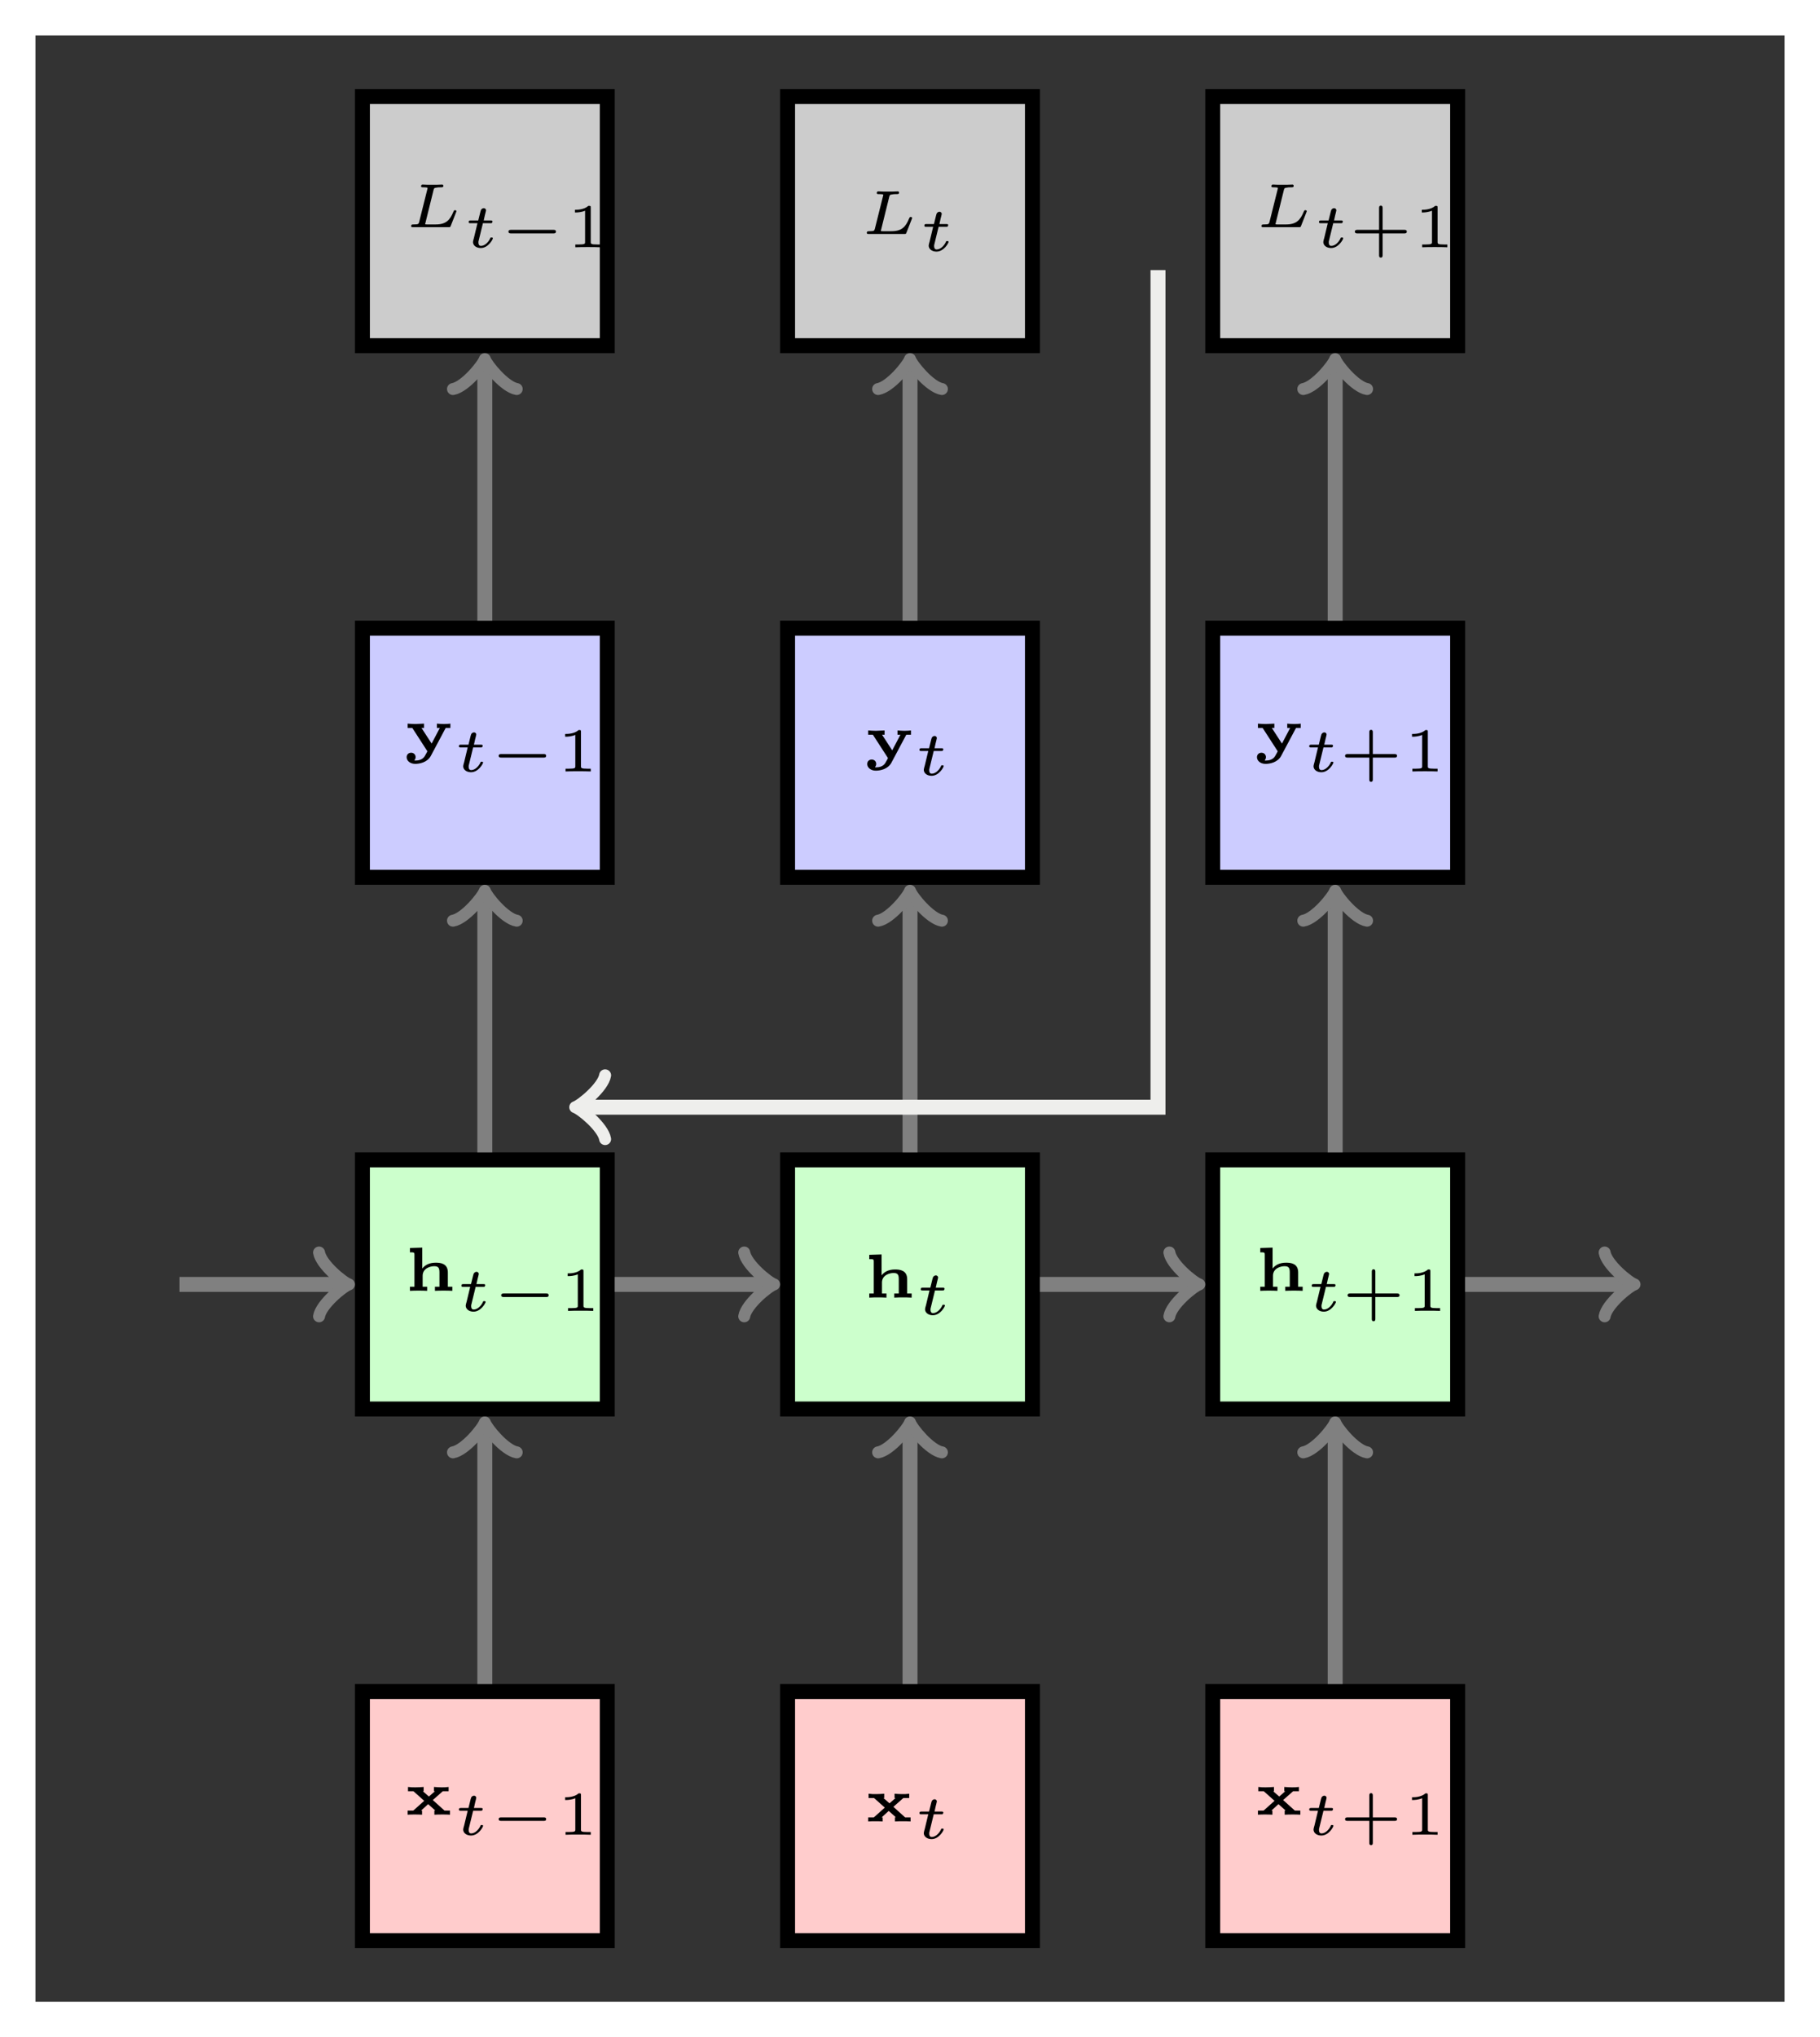 <?xml version="1.0" encoding="UTF-8"?>
<svg xmlns="http://www.w3.org/2000/svg" xmlns:xlink="http://www.w3.org/1999/xlink" width="145.613pt" height="162.928pt" viewBox="0 0 145.613 162.928" version="1.1">
<defs>
<g>
<symbol overflow="visible" id="glyph0-0">
<path style="stroke:none;" d=""/>
</symbol>
<symbol overflow="visible" id="glyph0-1">
<path style="stroke:none;" d="M 2.312 -1.172 L 3.109 -1.875 L 3.578 -1.875 L 3.578 -2.219 C 3.359 -2.188 3.219 -2.188 3.016 -2.188 C 2.812 -2.188 2.609 -2.203 2.406 -2.219 L 2.406 -1.875 L 2.484 -1.875 L 2 -1.453 L 1.516 -1.875 C 1.547 -1.875 1.562 -1.875 1.578 -1.875 L 1.578 -2.219 C 1.359 -2.203 1.141 -2.188 0.922 -2.188 C 0.703 -2.188 0.562 -2.188 0.328 -2.219 L 0.328 -1.875 L 0.766 -1.875 L 1.625 -1.109 L 0.75 -0.328 L 0.297 -0.328 L 0.297 0 C 0.5 -0.016 0.641 -0.016 0.844 -0.016 C 1.047 -0.016 1.25 -0.016 1.453 0 L 1.453 -0.328 L 1.375 -0.328 L 1.938 -0.844 L 2.5 -0.344 C 2.484 -0.328 2.469 -0.328 2.438 -0.328 L 2.438 0 C 2.656 -0.016 2.875 -0.016 3.094 -0.016 C 3.312 -0.016 3.469 -0.016 3.688 0 L 3.688 -0.328 L 3.25 -0.328 Z M 2.312 -1.172 "/>
</symbol>
<symbol overflow="visible" id="glyph0-2">
<path style="stroke:none;" d="M 3.516 -1.469 C 3.516 -2.203 2.906 -2.25 2.547 -2.25 C 2.047 -2.25 1.703 -2.078 1.469 -1.781 L 1.469 -3.453 L 0.484 -3.422 L 0.484 -3.078 C 0.797 -3.078 0.844 -3.078 0.844 -2.891 L 0.844 -0.328 L 0.484 -0.328 L 0.484 0 C 0.688 -0.016 0.984 -0.016 1.172 -0.016 C 1.359 -0.016 1.641 -0.016 1.859 0 L 1.859 -0.328 L 1.5 -0.328 L 1.5 -1.203 C 1.5 -1.812 2.125 -1.969 2.422 -1.969 C 2.75 -1.969 2.844 -1.844 2.844 -1.484 L 2.844 -0.328 L 2.484 -0.328 L 2.484 0 C 2.688 -0.016 2.984 -0.016 3.188 -0.016 C 3.359 -0.016 3.656 -0.016 3.875 0 L 3.875 -0.328 L 3.516 -0.328 Z M 3.516 -1.469 "/>
</symbol>
<symbol overflow="visible" id="glyph0-3">
<path style="stroke:none;" d="M 3.344 -1.875 L 3.719 -1.875 L 3.719 -2.219 C 3.578 -2.203 3.422 -2.188 3.203 -2.188 C 3.031 -2.188 2.828 -2.203 2.641 -2.219 L 2.641 -1.875 L 2.875 -1.875 L 2.219 -0.625 L 1.406 -1.875 L 1.609 -1.875 L 1.609 -2.219 C 1.375 -2.203 1.047 -2.188 0.922 -2.188 C 0.719 -2.188 0.5 -2.203 0.297 -2.219 L 0.297 -1.875 L 0.672 -1.875 L 1.844 -0.062 C 1.875 -0.016 1.875 0 1.875 0 C 1.875 0.016 1.797 0.156 1.75 0.234 C 1.656 0.422 1.5 0.734 0.922 0.734 C 0.891 0.734 0.844 0.734 0.844 0.719 C 0.844 0.703 0.859 0.703 0.859 0.688 C 0.922 0.609 0.938 0.516 0.938 0.469 C 0.938 0.234 0.766 0.109 0.578 0.109 C 0.391 0.109 0.219 0.234 0.219 0.469 C 0.219 0.75 0.5 1 0.906 1 C 1.234 1 1.875 0.891 2.156 0.359 Z M 3.344 -1.875 "/>
</symbol>
<symbol overflow="visible" id="glyph1-0">
<path style="stroke:none;" d=""/>
</symbol>
<symbol overflow="visible" id="glyph1-1">
<path style="stroke:none;" d="M 1.562 -1.922 L 2.156 -1.922 C 2.266 -1.922 2.266 -1.922 2.281 -1.953 C 2.312 -1.969 2.328 -2.031 2.328 -2.062 C 2.328 -2.141 2.25 -2.141 2.172 -2.141 L 1.625 -2.141 L 1.719 -2.562 C 1.75 -2.688 1.812 -2.922 1.812 -2.953 C 1.812 -3.031 1.75 -3.125 1.625 -3.125 C 1.547 -3.125 1.422 -3.062 1.391 -2.938 C 1.359 -2.844 1.422 -3.078 1.188 -2.141 L 0.594 -2.141 C 0.5 -2.141 0.422 -2.141 0.422 -2.016 C 0.422 -1.922 0.484 -1.922 0.578 -1.922 L 1.125 -1.922 L 0.844 -0.75 C 0.812 -0.641 0.766 -0.484 0.766 -0.422 C 0.766 -0.141 1.031 0.062 1.391 0.062 C 1.984 0.062 2.359 -0.625 2.359 -0.719 C 2.359 -0.781 2.266 -0.781 2.25 -0.781 C 2.172 -0.781 2.156 -0.766 2.141 -0.703 C 1.969 -0.344 1.672 -0.109 1.406 -0.109 C 1.25 -0.109 1.203 -0.234 1.203 -0.375 C 1.203 -0.453 1.203 -0.469 1.219 -0.516 Z M 1.562 -1.922 "/>
</symbol>
<symbol overflow="visible" id="glyph1-2">
<path style="stroke:none;" d="M 2.375 -2.984 C 2.406 -3.109 2.438 -3.141 2.562 -3.156 C 2.703 -3.188 2.797 -3.188 2.938 -3.188 C 3.078 -3.188 3.156 -3.188 3.156 -3.312 C 3.156 -3.375 3.109 -3.406 3.062 -3.406 C 2.922 -3.406 2.781 -3.391 2.656 -3.391 C 2.516 -3.391 2.375 -3.391 2.25 -3.391 C 2.109 -3.391 1.984 -3.391 1.859 -3.391 C 1.75 -3.391 1.609 -3.406 1.5 -3.406 C 1.469 -3.406 1.375 -3.406 1.375 -3.266 C 1.375 -3.188 1.453 -3.188 1.562 -3.188 C 1.609 -3.188 1.781 -3.188 1.891 -3.156 C 1.891 -3.094 1.891 -3.078 1.875 -3.031 L 1.219 -0.406 C 1.172 -0.266 1.172 -0.219 0.797 -0.219 C 0.656 -0.219 0.578 -0.219 0.578 -0.078 C 0.578 0 0.656 0 0.75 0 L 3.578 0 C 3.703 0 3.703 0 3.75 -0.109 C 3.797 -0.25 4.203 -1.234 4.203 -1.266 C 4.203 -1.312 4.172 -1.359 4.094 -1.359 C 4.016 -1.359 4.016 -1.344 3.953 -1.219 C 3.688 -0.578 3.375 -0.219 2.547 -0.219 L 1.859 -0.219 C 1.812 -0.219 1.75 -0.219 1.703 -0.234 C 1.703 -0.281 1.703 -0.281 1.719 -0.328 Z M 2.375 -2.984 "/>
</symbol>
<symbol overflow="visible" id="glyph2-0">
<path style="stroke:none;" d=""/>
</symbol>
<symbol overflow="visible" id="glyph2-1">
<path style="stroke:none;" d="M 4.391 -1.109 C 4.469 -1.109 4.594 -1.109 4.594 -1.25 C 4.594 -1.391 4.469 -1.391 4.391 -1.391 L 1.016 -1.391 C 0.938 -1.391 0.797 -1.391 0.797 -1.25 C 0.797 -1.109 0.938 -1.109 1.016 -1.109 Z M 4.391 -1.109 "/>
</symbol>
<symbol overflow="visible" id="glyph3-0">
<path style="stroke:none;" d=""/>
</symbol>
<symbol overflow="visible" id="glyph3-1">
<path style="stroke:none;" d="M 1.984 -3.172 C 1.984 -3.312 1.969 -3.312 1.797 -3.312 C 1.453 -3 0.891 -3 0.797 -3 L 0.719 -3 L 0.719 -2.781 L 0.797 -2.781 C 0.906 -2.781 1.234 -2.797 1.531 -2.922 L 1.531 -0.422 C 1.531 -0.281 1.531 -0.219 1 -0.219 L 0.75 -0.219 L 0.75 0 C 1.016 -0.016 1.469 -0.016 1.75 -0.016 C 2.047 -0.016 2.484 -0.016 2.766 0 L 2.766 -0.219 L 2.516 -0.219 C 1.984 -0.219 1.984 -0.281 1.984 -0.422 Z M 1.984 -3.172 "/>
</symbol>
<symbol overflow="visible" id="glyph3-2">
<path style="stroke:none;" d="M 2.703 -1.109 L 4.438 -1.109 C 4.5 -1.109 4.641 -1.109 4.641 -1.25 C 4.641 -1.391 4.5 -1.391 4.438 -1.391 L 2.703 -1.391 L 2.703 -3.125 C 2.703 -3.188 2.703 -3.328 2.562 -3.328 C 2.422 -3.328 2.422 -3.188 2.422 -3.125 L 2.422 -1.391 L 0.688 -1.391 C 0.625 -1.391 0.484 -1.391 0.484 -1.25 C 0.484 -1.109 0.625 -1.109 0.688 -1.109 L 2.422 -1.109 L 2.422 0.625 C 2.422 0.703 2.422 0.828 2.562 0.828 C 2.703 0.828 2.703 0.703 2.703 0.625 Z M 2.703 -1.109 "/>
</symbol>
</g>
</defs>
<g id="surface1">
<path style=" stroke:none;fill-rule:nonzero;fill:rgb(20%,20%,20%);fill-opacity:1;" d="M 2.836 160.094 L 2.836 2.832 L 142.781 2.832 L 142.781 160.094 Z M 2.836 160.094 "/>
<path style="fill-rule:nonzero;fill:rgb(100%,79.999%,79.999%);fill-opacity:1;stroke-width:1.196;stroke-linecap:butt;stroke-linejoin:miter;stroke:rgb(0%,0%,0%);stroke-opacity:1;stroke-miterlimit:10;" d="M -9.795 -9.964 L 9.795 -9.964 L 9.795 9.962 L -9.795 9.962 Z M -9.795 -9.964 " transform="matrix(1,0,0,-1,38.791,145.243)"/>
<g style="fill:rgb(0%,0%,0%);fill-opacity:1;">
  <use xlink:href="#glyph0-1" x="32.315" y="145.133"/>
</g>
<g style="fill:rgb(0%,0%,0%);fill-opacity:1;">
  <use xlink:href="#glyph1-1" x="36.293" y="146.738"/>
</g>
<g style="fill:rgb(0%,0%,0%);fill-opacity:1;">
  <use xlink:href="#glyph2-1" x="39.101" y="146.738"/>
</g>
<g style="fill:rgb(0%,0%,0%);fill-opacity:1;">
  <use xlink:href="#glyph3-1" x="44.498" y="146.738"/>
</g>
<path style="fill-rule:nonzero;fill:rgb(100%,79.999%,79.999%);fill-opacity:1;stroke-width:1.196;stroke-linecap:butt;stroke-linejoin:miter;stroke:rgb(0%,0%,0%);stroke-opacity:1;stroke-miterlimit:10;" d="M 24.221 -9.964 L 43.811 -9.964 L 43.811 9.962 L 24.221 9.962 Z M 24.221 -9.964 " transform="matrix(1,0,0,-1,38.791,145.243)"/>
<g style="fill:rgb(0%,0%,0%);fill-opacity:1;">
  <use xlink:href="#glyph0-1" x="69.165" y="145.675"/>
</g>
<g style="fill:rgb(0%,0%,0%);fill-opacity:1;">
  <use xlink:href="#glyph1-1" x="73.143" y="147.024"/>
</g>
<path style="fill-rule:nonzero;fill:rgb(100%,79.999%,79.999%);fill-opacity:1;stroke-width:1.196;stroke-linecap:butt;stroke-linejoin:miter;stroke:rgb(0%,0%,0%);stroke-opacity:1;stroke-miterlimit:10;" d="M 58.236 -9.964 L 77.83 -9.964 L 77.83 9.962 L 58.236 9.962 Z M 58.236 -9.964 " transform="matrix(1,0,0,-1,38.791,145.243)"/>
<g style="fill:rgb(0%,0%,0%);fill-opacity:1;">
  <use xlink:href="#glyph0-1" x="100.347" y="145.133"/>
</g>
<g style="fill:rgb(0%,0%,0%);fill-opacity:1;">
  <use xlink:href="#glyph1-1" x="104.325" y="146.738"/>
</g>
<g style="fill:rgb(0%,0%,0%);fill-opacity:1;">
  <use xlink:href="#glyph3-2" x="107.132" y="146.738"/>
  <use xlink:href="#glyph3-1" x="112.252" y="146.738"/>
</g>
<path style="fill-rule:nonzero;fill:rgb(79.999%,100%,79.999%);fill-opacity:1;stroke-width:1.196;stroke-linecap:butt;stroke-linejoin:miter;stroke:rgb(0%,0%,0%);stroke-opacity:1;stroke-miterlimit:10;" d="M -9.795 32.556 L 9.795 32.556 L 9.795 52.481 L -9.795 52.481 Z M -9.795 32.556 " transform="matrix(1,0,0,-1,38.791,145.243)"/>
<g style="fill:rgb(0%,0%,0%);fill-opacity:1;">
  <use xlink:href="#glyph0-2" x="32.315" y="103.235"/>
</g>
<g style="fill:rgb(0%,0%,0%);fill-opacity:1;">
  <use xlink:href="#glyph1-1" x="36.494" y="104.84"/>
</g>
<g style="fill:rgb(0%,0%,0%);fill-opacity:1;">
  <use xlink:href="#glyph2-1" x="39.302" y="104.84"/>
</g>
<g style="fill:rgb(0%,0%,0%);fill-opacity:1;">
  <use xlink:href="#glyph3-1" x="44.698" y="104.84"/>
</g>
<path style="fill-rule:nonzero;fill:rgb(79.999%,100%,79.999%);fill-opacity:1;stroke-width:1.196;stroke-linecap:butt;stroke-linejoin:miter;stroke:rgb(0%,0%,0%);stroke-opacity:1;stroke-miterlimit:10;" d="M 24.221 32.556 L 43.811 32.556 L 43.811 52.481 L 24.221 52.481 Z M 24.221 32.556 " transform="matrix(1,0,0,-1,38.791,145.243)"/>
<g style="fill:rgb(0%,0%,0%);fill-opacity:1;">
  <use xlink:href="#glyph0-2" x="69.064" y="103.778"/>
</g>
<g style="fill:rgb(0%,0%,0%);fill-opacity:1;">
  <use xlink:href="#glyph1-1" x="73.243" y="105.127"/>
</g>
<path style="fill-rule:nonzero;fill:rgb(79.999%,100%,79.999%);fill-opacity:1;stroke-width:1.196;stroke-linecap:butt;stroke-linejoin:miter;stroke:rgb(0%,0%,0%);stroke-opacity:1;stroke-miterlimit:10;" d="M 58.236 32.556 L 77.83 32.556 L 77.83 52.481 L 58.236 52.481 Z M 58.236 32.556 " transform="matrix(1,0,0,-1,38.791,145.243)"/>
<g style="fill:rgb(0%,0%,0%);fill-opacity:1;">
  <use xlink:href="#glyph0-2" x="100.347" y="103.235"/>
</g>
<g style="fill:rgb(0%,0%,0%);fill-opacity:1;">
  <use xlink:href="#glyph1-1" x="104.525" y="104.84"/>
</g>
<g style="fill:rgb(0%,0%,0%);fill-opacity:1;">
  <use xlink:href="#glyph3-2" x="107.333" y="104.84"/>
  <use xlink:href="#glyph3-1" x="112.453" y="104.84"/>
</g>
<path style="fill-rule:nonzero;fill:rgb(79.999%,79.999%,100%);fill-opacity:1;stroke-width:1.196;stroke-linecap:butt;stroke-linejoin:miter;stroke:rgb(0%,0%,0%);stroke-opacity:1;stroke-miterlimit:10;" d="M -9.795 75.079 L 9.795 75.079 L 9.795 95.005 L -9.795 95.005 Z M -9.795 75.079 " transform="matrix(1,0,0,-1,38.791,145.243)"/>
<g style="fill:rgb(0%,0%,0%);fill-opacity:1;">
  <use xlink:href="#glyph0-3" x="32.315" y="60.092"/>
</g>
<g style="fill:rgb(0%,0%,0%);fill-opacity:1;">
  <use xlink:href="#glyph1-1" x="36.293" y="61.698"/>
</g>
<g style="fill:rgb(0%,0%,0%);fill-opacity:1;">
  <use xlink:href="#glyph2-1" x="39.101" y="61.698"/>
</g>
<g style="fill:rgb(0%,0%,0%);fill-opacity:1;">
  <use xlink:href="#glyph3-1" x="44.498" y="61.698"/>
</g>
<path style="fill-rule:nonzero;fill:rgb(79.999%,79.999%,100%);fill-opacity:1;stroke-width:1.196;stroke-linecap:butt;stroke-linejoin:miter;stroke:rgb(0%,0%,0%);stroke-opacity:1;stroke-miterlimit:10;" d="M 24.221 75.079 L 43.811 75.079 L 43.811 95.005 L 24.221 95.005 Z M 24.221 75.079 " transform="matrix(1,0,0,-1,38.791,145.243)"/>
<g style="fill:rgb(0%,0%,0%);fill-opacity:1;">
  <use xlink:href="#glyph0-3" x="69.165" y="60.636"/>
</g>
<g style="fill:rgb(0%,0%,0%);fill-opacity:1;">
  <use xlink:href="#glyph1-1" x="73.143" y="61.984"/>
</g>
<path style="fill-rule:nonzero;fill:rgb(79.999%,79.999%,100%);fill-opacity:1;stroke-width:1.196;stroke-linecap:butt;stroke-linejoin:miter;stroke:rgb(0%,0%,0%);stroke-opacity:1;stroke-miterlimit:10;" d="M 58.236 75.079 L 77.83 75.079 L 77.83 95.005 L 58.236 95.005 Z M 58.236 75.079 " transform="matrix(1,0,0,-1,38.791,145.243)"/>
<g style="fill:rgb(0%,0%,0%);fill-opacity:1;">
  <use xlink:href="#glyph0-3" x="100.347" y="60.093"/>
</g>
<g style="fill:rgb(0%,0%,0%);fill-opacity:1;">
  <use xlink:href="#glyph1-1" x="104.325" y="61.699"/>
</g>
<g style="fill:rgb(0%,0%,0%);fill-opacity:1;">
  <use xlink:href="#glyph3-2" x="107.132" y="61.699"/>
  <use xlink:href="#glyph3-1" x="112.252" y="61.699"/>
</g>
<path style="fill-rule:nonzero;fill:rgb(79.999%,79.999%,79.999%);fill-opacity:1;stroke-width:1.196;stroke-linecap:butt;stroke-linejoin:miter;stroke:rgb(0%,0%,0%);stroke-opacity:1;stroke-miterlimit:10;" d="M -9.795 117.598 L 9.795 117.598 L 9.795 137.524 L -9.795 137.524 Z M -9.795 117.598 " transform="matrix(1,0,0,-1,38.791,145.243)"/>
<g style="fill:rgb(0%,0%,0%);fill-opacity:1;">
  <use xlink:href="#glyph1-2" x="32.315" y="18.169"/>
</g>
<g style="fill:rgb(0%,0%,0%);fill-opacity:1;">
  <use xlink:href="#glyph1-1" x="37.075" y="19.774"/>
</g>
<g style="fill:rgb(0%,0%,0%);fill-opacity:1;">
  <use xlink:href="#glyph2-1" x="39.883" y="19.774"/>
</g>
<g style="fill:rgb(0%,0%,0%);fill-opacity:1;">
  <use xlink:href="#glyph3-1" x="45.28" y="19.774"/>
</g>
<path style="fill-rule:nonzero;fill:rgb(79.999%,79.999%,79.999%);fill-opacity:1;stroke-width:1.196;stroke-linecap:butt;stroke-linejoin:miter;stroke:rgb(0%,0%,0%);stroke-opacity:1;stroke-miterlimit:10;" d="M 24.221 117.598 L 43.811 117.598 L 43.811 137.524 L 24.221 137.524 Z M 24.221 117.598 " transform="matrix(1,0,0,-1,38.791,145.243)"/>
<g style="fill:rgb(0%,0%,0%);fill-opacity:1;">
  <use xlink:href="#glyph1-2" x="68.774" y="18.712"/>
</g>
<g style="fill:rgb(0%,0%,0%);fill-opacity:1;">
  <use xlink:href="#glyph1-1" x="73.534" y="20.06"/>
</g>
<path style="fill-rule:nonzero;fill:rgb(79.999%,79.999%,79.999%);fill-opacity:1;stroke-width:1.196;stroke-linecap:butt;stroke-linejoin:miter;stroke:rgb(0%,0%,0%);stroke-opacity:1;stroke-miterlimit:10;" d="M 58.236 117.598 L 77.83 117.598 L 77.83 137.524 L 58.236 137.524 Z M 58.236 117.598 " transform="matrix(1,0,0,-1,38.791,145.243)"/>
<g style="fill:rgb(0%,0%,0%);fill-opacity:1;">
  <use xlink:href="#glyph1-2" x="100.347" y="18.169"/>
</g>
<g style="fill:rgb(0%,0%,0%);fill-opacity:1;">
  <use xlink:href="#glyph1-1" x="105.107" y="19.774"/>
</g>
<g style="fill:rgb(0%,0%,0%);fill-opacity:1;">
  <use xlink:href="#glyph3-2" x="107.914" y="19.774"/>
  <use xlink:href="#glyph3-1" x="113.034" y="19.774"/>
</g>
<path style="fill:none;stroke-width:1.196;stroke-linecap:butt;stroke-linejoin:miter;stroke:rgb(50%,50%,50%);stroke-opacity:1;stroke-miterlimit:10;" d="M -0.002 10.559 L -0.002 31.005 " transform="matrix(1,0,0,-1,38.791,145.243)"/>
<path style="fill:none;stroke-width:0.956;stroke-linecap:round;stroke-linejoin:round;stroke:rgb(50%,50%,50%);stroke-opacity:1;stroke-miterlimit:10;" d="M -1.913 2.549 C -1.752 1.596 0.001 0.158 0.478 0.002 C 0.001 -0.158 -1.752 -1.596 -1.913 -2.549 " transform="matrix(0,-1,-1,0,38.791,114.24)"/>
<path style="fill:none;stroke-width:1.196;stroke-linecap:butt;stroke-linejoin:miter;stroke:rgb(50%,50%,50%);stroke-opacity:1;stroke-miterlimit:10;" d="M 34.018 10.559 L 34.018 31.005 " transform="matrix(1,0,0,-1,38.791,145.243)"/>
<path style="fill:none;stroke-width:0.956;stroke-linecap:round;stroke-linejoin:round;stroke:rgb(50%,50%,50%);stroke-opacity:1;stroke-miterlimit:10;" d="M -1.913 2.549 C -1.752 1.592 0.001 0.159 0.478 -0.001 C 0.001 -0.158 -1.752 -1.595 -1.913 -2.552 " transform="matrix(0,-1,-1,0,72.807,114.24)"/>
<path style="fill:none;stroke-width:1.196;stroke-linecap:butt;stroke-linejoin:miter;stroke:rgb(50%,50%,50%);stroke-opacity:1;stroke-miterlimit:10;" d="M 68.033 10.559 L 68.033 31.005 " transform="matrix(1,0,0,-1,38.791,145.243)"/>
<path style="fill:none;stroke-width:0.956;stroke-linecap:round;stroke-linejoin:round;stroke:rgb(50%,50%,50%);stroke-opacity:1;stroke-miterlimit:10;" d="M -1.913 2.55 C -1.752 1.593 0.001 0.159 0.478 -0.001 C 0.001 -0.161 -1.752 -1.595 -1.913 -2.552 " transform="matrix(0,-1,-1,0,106.823,114.24)"/>
<path style="fill:none;stroke-width:1.196;stroke-linecap:butt;stroke-linejoin:miter;stroke:rgb(50%,50%,50%);stroke-opacity:1;stroke-miterlimit:10;" d="M 10.393 42.52 L 22.666 42.52 " transform="matrix(1,0,0,-1,38.791,145.243)"/>
<path style="fill:none;stroke-width:0.956;stroke-linecap:round;stroke-linejoin:round;stroke:rgb(50%,50%,50%);stroke-opacity:1;stroke-miterlimit:10;" d="M -1.914 2.551 C -1.753 1.594 0.001 0.16 0.477 0 C 0.001 -0.16 -1.753 -1.594 -1.914 -2.551 " transform="matrix(1,0,0,-1,61.457,102.723)"/>
<path style="fill:none;stroke-width:1.196;stroke-linecap:butt;stroke-linejoin:miter;stroke:rgb(50%,50%,50%);stroke-opacity:1;stroke-miterlimit:10;" d="M 44.412 42.52 L 56.682 42.52 " transform="matrix(1,0,0,-1,38.791,145.243)"/>
<path style="fill:none;stroke-width:0.956;stroke-linecap:round;stroke-linejoin:round;stroke:rgb(50%,50%,50%);stroke-opacity:1;stroke-miterlimit:10;" d="M -1.914 2.551 C -1.754 1.594 0 0.16 0.477 0 C 0 -0.16 -1.754 -1.594 -1.914 -2.551 " transform="matrix(1,0,0,-1,95.473,102.723)"/>
<path style="fill:none;stroke-width:1.196;stroke-linecap:butt;stroke-linejoin:miter;stroke:rgb(50%,50%,50%);stroke-opacity:1;stroke-miterlimit:10;" d="M -0.002 53.079 L -0.002 73.524 " transform="matrix(1,0,0,-1,38.791,145.243)"/>
<path style="fill:none;stroke-width:0.956;stroke-linecap:round;stroke-linejoin:round;stroke:rgb(50%,50%,50%);stroke-opacity:1;stroke-miterlimit:10;" d="M -1.913 2.549 C -1.753 1.596 0.001 0.158 0.477 0.002 C 0.001 -0.158 -1.753 -1.596 -1.913 -2.549 " transform="matrix(0,-1,-1,0,38.791,71.72)"/>
<path style="fill:none;stroke-width:1.196;stroke-linecap:butt;stroke-linejoin:miter;stroke:rgb(50%,50%,50%);stroke-opacity:1;stroke-miterlimit:10;" d="M 34.018 53.079 L 34.018 73.524 " transform="matrix(1,0,0,-1,38.791,145.243)"/>
<path style="fill:none;stroke-width:0.956;stroke-linecap:round;stroke-linejoin:round;stroke:rgb(50%,50%,50%);stroke-opacity:1;stroke-miterlimit:10;" d="M -1.913 2.549 C -1.753 1.592 0.001 0.159 0.477 -0.001 C 0.001 -0.158 -1.753 -1.595 -1.913 -2.552 " transform="matrix(0,-1,-1,0,72.807,71.72)"/>
<path style="fill:none;stroke-width:1.196;stroke-linecap:butt;stroke-linejoin:miter;stroke:rgb(50%,50%,50%);stroke-opacity:1;stroke-miterlimit:10;" d="M 68.033 53.079 L 68.033 73.524 " transform="matrix(1,0,0,-1,38.791,145.243)"/>
<path style="fill:none;stroke-width:0.956;stroke-linecap:round;stroke-linejoin:round;stroke:rgb(50%,50%,50%);stroke-opacity:1;stroke-miterlimit:10;" d="M -1.913 2.55 C -1.753 1.593 0.001 0.159 0.477 -0.001 C 0.001 -0.161 -1.753 -1.595 -1.913 -2.552 " transform="matrix(0,-1,-1,0,106.823,71.72)"/>
<path style="fill:none;stroke-width:1.196;stroke-linecap:butt;stroke-linejoin:miter;stroke:rgb(50%,50%,50%);stroke-opacity:1;stroke-miterlimit:10;" d="M -0.002 95.602 L -0.002 116.044 " transform="matrix(1,0,0,-1,38.791,145.243)"/>
<path style="fill:none;stroke-width:0.956;stroke-linecap:round;stroke-linejoin:round;stroke:rgb(50%,50%,50%);stroke-opacity:1;stroke-miterlimit:10;" d="M -1.914 2.549 C -1.754 1.596 0 0.158 0.477 0.002 C 0 -0.158 -1.754 -1.596 -1.914 -2.549 " transform="matrix(0,-1,-1,0,38.791,29.199)"/>
<path style="fill:none;stroke-width:1.196;stroke-linecap:butt;stroke-linejoin:miter;stroke:rgb(50%,50%,50%);stroke-opacity:1;stroke-miterlimit:10;" d="M 34.018 95.602 L 34.018 116.044 " transform="matrix(1,0,0,-1,38.791,145.243)"/>
<path style="fill:none;stroke-width:0.956;stroke-linecap:round;stroke-linejoin:round;stroke:rgb(50%,50%,50%);stroke-opacity:1;stroke-miterlimit:10;" d="M -1.914 2.549 C -1.754 1.592 0 0.159 0.477 -0.001 C 0 -0.158 -1.754 -1.595 -1.914 -2.552 " transform="matrix(0,-1,-1,0,72.807,29.199)"/>
<path style="fill:none;stroke-width:1.196;stroke-linecap:butt;stroke-linejoin:miter;stroke:rgb(50%,50%,50%);stroke-opacity:1;stroke-miterlimit:10;" d="M 68.033 95.602 L 68.033 116.044 " transform="matrix(1,0,0,-1,38.791,145.243)"/>
<path style="fill:none;stroke-width:0.956;stroke-linecap:round;stroke-linejoin:round;stroke:rgb(50%,50%,50%);stroke-opacity:1;stroke-miterlimit:10;" d="M -1.914 2.55 C -1.754 1.593 0 0.159 0.477 -0.001 C 0 -0.161 -1.754 -1.595 -1.914 -2.552 " transform="matrix(0,-1,-1,0,106.823,29.199)"/>
<path style="fill:none;stroke-width:1.196;stroke-linecap:butt;stroke-linejoin:miter;stroke:rgb(50%,50%,50%);stroke-opacity:1;stroke-miterlimit:10;" d="M -24.428 42.52 L -11.35 42.52 " transform="matrix(1,0,0,-1,38.791,145.243)"/>
<path style="fill:none;stroke-width:0.956;stroke-linecap:round;stroke-linejoin:round;stroke:rgb(50%,50%,50%);stroke-opacity:1;stroke-miterlimit:10;" d="M -1.913 2.551 C -1.753 1.594 0.001 0.16 0.478 0 C 0.001 -0.16 -1.753 -1.594 -1.913 -2.551 " transform="matrix(1,0,0,-1,27.44,102.723)"/>
<path style="fill:none;stroke-width:1.196;stroke-linecap:butt;stroke-linejoin:miter;stroke:rgb(50%,50%,50%);stroke-opacity:1;stroke-miterlimit:10;" d="M 78.428 42.52 L 91.506 42.52 " transform="matrix(1,0,0,-1,38.791,145.243)"/>
<path style="fill:none;stroke-width:0.956;stroke-linecap:round;stroke-linejoin:round;stroke:rgb(50%,50%,50%);stroke-opacity:1;stroke-miterlimit:10;" d="M -1.912 2.551 C -1.752 1.594 0.002 0.16 0.478 0 C 0.002 -0.16 -1.752 -1.594 -1.912 -2.551 " transform="matrix(1,0,0,-1,130.295,102.723)"/>
<path style="fill:none;stroke-width:1.196;stroke-linecap:butt;stroke-linejoin:miter;stroke:rgb(93.332%,93.332%,92.548%);stroke-opacity:1;stroke-miterlimit:10;" d="M 53.857 123.641 L 53.857 56.692 L 7.709 56.692 " transform="matrix(1,0,0,-1,38.791,145.243)"/>
<path style="fill:none;stroke-width:0.956;stroke-linecap:round;stroke-linejoin:round;stroke:rgb(93.332%,93.332%,92.548%);stroke-opacity:1;stroke-miterlimit:10;" d="M -1.914 2.552 C -1.754 1.595 0 0.158 0.477 0.001 C 0 -0.159 -1.754 -1.592 -1.914 -2.549 " transform="matrix(-1,0,0,1,46.5,88.549)"/>
</g>
</svg>
